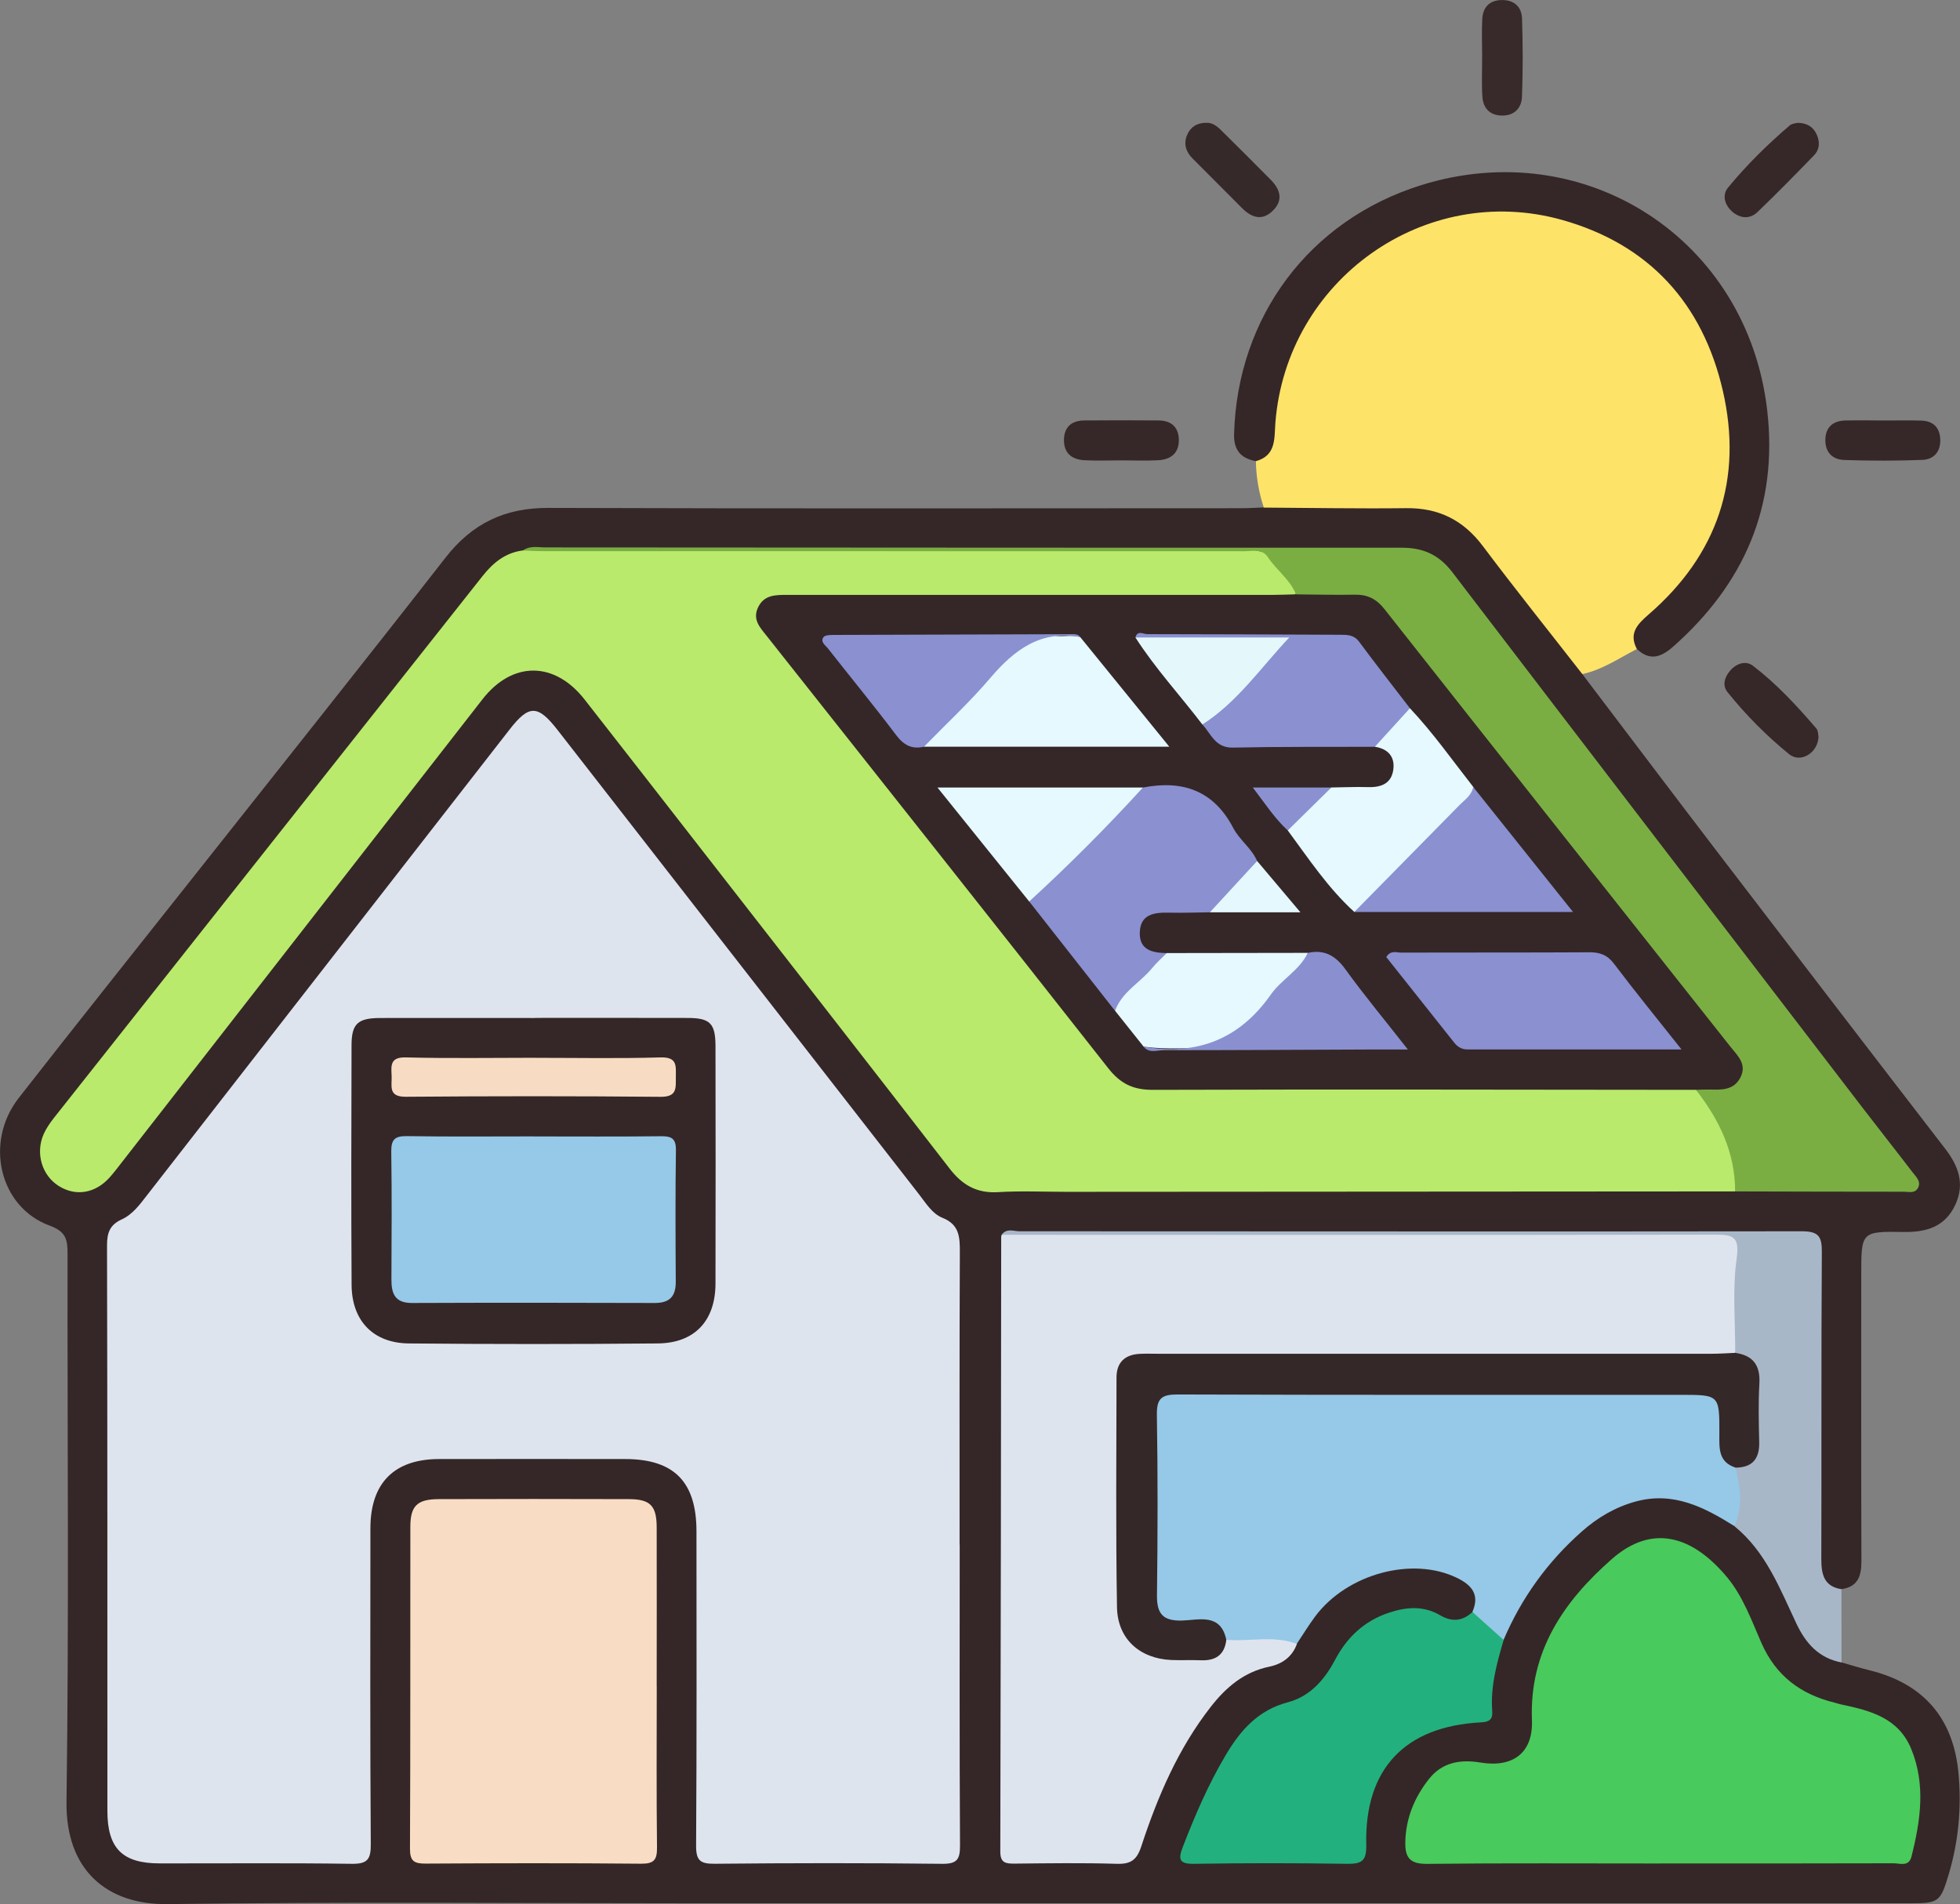 <?xml version="1.0" encoding="UTF-8"?><svg id="Calque_2" xmlns="http://www.w3.org/2000/svg" viewBox="0 0 373.95 363.37"><rect x="0" y="0" width="373.95" height="363.37" fill="#808080" stroke="none"/><defs><style>.cls-1{fill:#49ca5c;}.cls-2{fill:#8a90d0;}.cls-3{fill:#fee369;}.cls-4{fill:#e4f8fc;}.cls-5{fill:#22b17e;}.cls-6{fill:#7aae43;}.cls-7{fill:#352828;}.cls-8{fill:#8a90cf;}.cls-9{fill:#362929;}.cls-10{fill:#b9ea6c;}.cls-11{fill:#8b91d0;}.cls-12{fill:#352727;}.cls-13{fill:#e5f9fe;}.cls-14{fill:#dee4ee;}.cls-15{fill:#f7dcc3;}.cls-16{fill:#a8b7c8;}.cls-17{fill:#96c8e7;}.cls-18{fill:#382a2a;}.cls-19{fill:#e4f8fd;}.cls-20{fill:#f8ddc4;}.cls-21{fill:#362828;}</style></defs><g id="Calque_1-2"><g><path class="cls-12" d="M301.89,128.63c8.88,11.7,17.73,23.44,26.66,35.11,14.16,18.51,28.34,37.01,42.57,55.46,2.56,3.32,3.79,6.72,1.93,10.71-1.96,4.21-5.52,5.25-9.87,5.18-8.07-.13-8.07-.02-8.07,8.13,0,18.22-.03,36.44,.03,54.67,.01,2.86-.66,4.92-3.82,5.36-2.78,.83-3.87-.94-4.58-3.09-.59-1.8-.42-3.71-.42-5.58-.01-17.74,0-35.49-.01-53.23,0-5.06-.17-5.19-5.3-5.23-47.88-.33-95.77-.07-143.65-.14-1.47,0-3.02-.29-4.25,.87-1.06,1.29-.83,2.84-.83,4.31-.01,36.19-.02,72.37,0,108.56,0,4.42,.33,4.73,4.61,4.77,4.73,.04,9.47-.13,14.19,.06,3.23,.13,4.95-1.07,6.06-4.18,3.24-9.07,7.14-17.83,13.12-25.51,2.84-3.65,6.29-6.36,10.75-7.71,2.07-.63,3.92-1.6,5.23-3.4,3.94-7.32,9.61-12.53,17.81-14.64,5.37-1.38,10.57-1.16,15.36,1.93,3,1.93,3.36,3.37,1.99,6.86-1.71,2.21-3.88,2.38-6.37,1.55-7.69-2.58-13.88-.85-18.07,5.9-3.53,5.68-7.93,9.81-14.31,11.85-2.46,.79-4.11,2.79-5.58,4.82-4.29,5.9-7.24,12.5-9.85,19.27-.99,2.55-.1,3.36,2.47,3.34,8.84-.07,17.69-.07,26.53,0,2.56,.02,3.67-.94,3.52-3.52-.31-5.47,1.7-10.3,4.47-14.82,3.44-5.6,8.38-8.87,15.12-8.63,3.16,.11,4.53-.85,4.43-4.22-.1-3.64,.99-7.15,2.22-10.57,3.04-7.36,7.51-13.65,13.14-19.33,8.74-8.82,19.75-12.36,32.04-3.03,4.23,3.4,7.51,7.58,9.48,12.64,2.24,5.75,4.91,11.07,10.7,14.07,1.79,.51,3.57,1.08,5.38,1.52,10.24,2.52,15.99,9.11,16.95,19.7,.59,6.52,0,12.96-1.88,19.26-1.57,5.22-1.89,5.49-7.26,5.49-77.3,0-154.61,0-231.91,0-33.54,0-67.08-.3-100.62,.16-11.63,.16-19.49-6.52-19.31-19.54,.48-34.85,.15-69.71,.2-104.57,0-2.68-.27-4.21-3.41-5.36-9.6-3.52-12.51-15.91-5.9-24.37,11.21-14.36,22.58-28.59,33.88-42.88,15.87-20.06,31.82-40.06,47.55-60.23,5.09-6.53,11.32-9.51,19.61-9.48,44.01,.15,88.03,.07,132.04,.06,1.49,0,2.98-.09,4.48-.15,1.24-1.14,2.79-.91,4.25-.91,7.71-.03,15.41,0,23.12-.02,6.11-.01,11.02,2.2,14.82,7.17,5.67,7.41,11.22,14.92,17.07,22.2,.78,.97,1.53,1.98,1.5,3.33Z"/><path class="cls-3" d="M301.89,128.63c-6.33-8.12-12.77-16.16-18.95-24.39-3.74-4.99-8.43-7.34-14.65-7.27-9.05,.11-18.11-.06-27.17-.11-.94-2.87-1.46-5.82-1.51-8.85,2.25-2.87,2.58-6.22,3.08-9.75,2.33-16.67,11.36-28.71,26.76-35.2,13.05-5.5,26.4-5.18,38.88,2.12,13.12,7.68,20.51,19.36,22.19,34.52,1.73,15.61-3.73,28.42-15.51,38.58-1.81,1.56-2.01,3.62-2.71,5.57-3.41,1.74-6.59,3.97-10.41,4.78Z"/><path class="cls-12" d="M312.3,123.85c-1.59-3.01,.1-4.73,2.26-6.61,13.17-11.4,18.02-25.87,14.13-42.72-3.83-16.58-14.03-27.88-30.65-32.55-26.19-7.35-52.59,11.44-54.71,38.72-.23,2.93,.2,6.23-3.71,7.31-2.87-.52-4.26-2.11-4.17-5.17,.62-22.43,14.4-40.82,35.64-47.48,31.33-9.81,62.28,10.28,66.07,42.89,2.13,18.31-4.37,33.18-18,45.21-2.26,1.99-4.44,2.72-6.86,.38Z"/><path class="cls-16" d="M191.11,235.63c.92-1.32,2.29-.67,3.43-.67,49.75,0,99.5,.07,149.25,0,3.26,0,3.82,1.05,3.8,4.03-.13,19.49-.04,38.98-.1,58.47,0,2.92,.46,5.26,3.84,5.8,0,4.66,0,9.32,.01,13.98-4.28-.82-6.79-3.59-8.59-7.39-3.16-6.67-5.81-13.7-11.8-18.58-.29-3.8-.4-7.61-.06-11.41,2.94-1.38,4.02-3.72,3.64-6.9-.13-1.09-.1-2.22,0-3.32,.42-4.67,.06-9.06-4.17-12.13-.97-5.59-.52-11.21-.34-16.8,.09-2.78-.76-3.96-3.52-3.82-1.24,.06-2.49,0-3.74,0-41.61,0-83.22,0-124.83-.02-2.32,0-4.78,.47-6.82-1.22Z"/><path class="cls-18" d="M282.78,10.64c0-2.37-.12-4.74,.03-7.1,.13-2.13,1.36-3.46,3.59-3.53,2.39-.08,3.91,1.21,3.99,3.51,.16,4.98,.18,9.97-.01,14.95-.09,2.22-1.53,3.67-3.96,3.58-2.24-.08-3.45-1.48-3.59-3.56-.18-2.6-.04-5.23-.05-7.85Z"/><path class="cls-9" d="M230.16,23.44c1.06-.07,1.98,.57,2.78,1.37,3.19,3.15,6.36,6.32,9.51,9.5,1.81,1.83,2.43,3.88,.41,5.88-2.02,2.01-4.04,1.37-5.87-.46-3.17-3.17-6.32-6.35-9.49-9.52-1.27-1.27-1.7-2.81-1.02-4.44,.61-1.46,1.81-2.34,3.67-2.34Z"/><path class="cls-21" d="M346.96,140.55c-.09,3.1-3.4,5.16-5.62,3.36-4.31-3.51-8.26-7.49-11.75-11.84-1.04-1.3-.55-2.87,.51-4.1,1.2-1.38,2.98-1.97,4.34-.93,4.53,3.47,8.41,7.66,12.12,11.99,.35,.41,.31,1.17,.39,1.53Z"/><path class="cls-21" d="M213.94,87.85c-2.36,0-4.72,.1-7.06-.03-2.44-.13-3.97-1.41-3.88-4.02,.08-2.44,1.58-3.55,3.89-3.57,4.71-.04,9.42-.04,14.13,0,2.31,.02,3.8,1.13,3.89,3.57,.09,2.61-1.47,3.88-3.89,4.02-2.35,.13-4.71,.03-7.06,.03Z"/><path class="cls-21" d="M342.9,23.44c1.83,0,2.97,.75,3.62,2.04,.72,1.42,.73,2.97-.43,4.17-3.54,3.65-7.1,7.29-10.77,10.81-1.43,1.37-3.24,1.26-4.75-.01-1.5-1.27-2.08-3.2-.87-4.66,3.55-4.31,7.53-8.23,11.77-11.86,.43-.36,1.14-.39,1.43-.48Z"/><path class="cls-21" d="M359.49,80.24c2.36,0,4.71-.05,7.07,.02,2.18,.06,3.49,1.24,3.62,3.45,.14,2.37-1.13,3.96-3.42,4.05-4.95,.19-9.92,.18-14.87,.02-2.24-.07-3.68-1.46-3.63-3.88,.05-2.41,1.47-3.6,3.8-3.66,2.48-.06,4.96-.01,7.44,0Z"/><path class="cls-14" d="M183.1,294.76c0,19.11-.05,38.22,.06,57.33,.02,2.7-.51,3.61-3.43,3.57-14.46-.17-28.92-.15-43.38-.01-2.76,.03-3.56-.62-3.54-3.48,.13-19.98,.08-39.97,.07-59.95,0-9.46-4.28-13.79-13.6-13.8-11.84-.01-23.68-.02-35.53,0-8.56,.02-13.08,4.59-13.08,13.22-.01,20.11-.07,40.22,.07,60.33,.02,2.92-.71,3.73-3.66,3.69-12.21-.18-24.43-.06-36.65-.08-7.09-.01-9.94-2.88-9.94-10.03-.01-35.97,.02-71.95-.07-107.92,0-2.43,.56-3.91,2.81-4.94,2.08-.95,3.44-2.83,4.82-4.61,23.06-29.63,46.13-59.26,69.19-88.89,3.7-4.75,5.37-4.73,9.15,.13,22.99,29.53,45.98,59.06,68.96,88.6,1.31,1.68,2.5,3.68,4.44,4.46,3.24,1.29,3.35,3.64,3.34,6.55-.09,18.61-.05,37.22-.05,55.83Z"/><path class="cls-10" d="M331.05,227.35c-42.51,.03-85.03,.05-127.54,.08-4.36,0-8.74-.21-13.09,.06-4.05,.25-6.81-1.35-9.23-4.48-16.11-20.83-32.31-41.58-48.48-62.36-7.05-9.06-14.1-18.12-21.17-27.16-5.74-7.34-13.78-7.37-19.48-.06-22.93,29.43-45.84,58.88-68.77,88.31-.77,.98-1.52,1.99-2.35,2.92-2.74,3.08-6.49,3.7-9.74,1.65-3.21-2.02-4.48-6.27-2.86-9.91,.5-1.12,1.24-2.17,2-3.14,27.24-34.46,54.5-68.9,81.74-103.35,2-2.53,4.35-4.45,7.67-4.87,1.35-.39,2.73-.2,4.09-.2,44.39-.01,88.78,0,133.17,0,5.63,0,8.67,2.32,10.49,8-1.18,2.32-3.4,1.64-5.24,1.65-12.96,.07-25.91,.04-38.87,.04-16.45,0-32.89,0-49.34,0-1.25,0-2.49-.04-3.74,.04-1.77,.12-3.6,.26-4.41,2.18-.77,1.83,.57,3.07,1.55,4.32,21.53,27.34,43.23,54.55,64.71,81.93,2.23,2.84,4.79,3.9,8.33,3.89,32.27-.08,64.53-.05,96.8-.04,1.99,0,3.99-.19,5.94,.42,5.89,4.58,7.67,11.16,8.64,18.1,.1,.75-.33,1.42-.85,1.99Z"/><path class="cls-14" d="M191.11,235.63c45.32,.01,90.63,.06,135.95-.03,3.55,0,4.88,.27,4.27,4.61-.82,5.88-.25,11.95-.27,17.94-1.91,1.69-4.26,1.14-6.44,1.15-33.89,.04-67.77,.02-101.66,.03-8.38,0-8.94,.56-8.95,8.89,0,11.11,0,22.22,0,33.33,0,1.25-.02,2.5,.07,3.74,.29,4.3,1.88,8.19,6.18,9.36,4.56,1.24,9.61,2.48,13.47-2.13,3.83-1.43,7.78-.83,11.69-.56,.95,.07,1.98,.44,2.01,1.76-.89,2.49-2.88,3.83-5.25,4.32-4.84,1-8.26,3.93-11.16,7.64-6.23,7.97-10.15,17.14-13.27,26.64-.86,2.63-2.02,3.42-4.69,3.34-6.48-.2-12.97-.1-19.45-.04-1.68,.01-2.77-.07-2.76-2.31,.1-39.1,.13-78.21,.17-117.31,0-.12,.06-.24,.1-.36Z"/><path class="cls-17" d="M247.43,313.71c-4.4-1.7-8.98-.41-13.46-.79-2.57-1.93-5.43-2.67-8.68-2.71-4.06-.04-5.29-1.39-5.35-5.57-.15-11.36-.12-22.72-.01-34.07,.04-4.37,.97-5.29,5.33-5.34,10.34-.12,20.68-.04,31.02-.04,21.42,0,42.85,0,64.27,0,1.37,0,2.74,.04,4.11,.04,3.1,.01,4.59,1.59,4.54,4.64-.05,3.52,.18,6.97,1.88,10.16,1.01,3.75,1.43,7.49-.14,11.21-5.77-3.62-11.65-6.67-18.84-4.72-3.93,1.07-7.3,3.07-10.31,5.73-6.52,5.77-11.5,12.66-14.92,20.68-3.08-.55-4.6-2.86-5.95-5.35,1.44-3.27-.11-5.11-2.96-6.49-8.49-4.13-20.95-.79-27.04,7.37-1.25,1.68-2.34,3.48-3.51,5.23Z"/><path class="cls-1" d="M316.76,355.6c-14.84,0-29.68-.09-44.52,.07-3.23,.03-4.18-1.19-4.12-4.14,.09-4.57,1.74-8.53,4.5-12.04,2.51-3.2,6-3.79,9.79-3.16,6.31,1.05,10.12-1.89,9.87-8.12-.51-13.08,6.05-22.64,15.25-30.71,7.74-6.79,15.39-4.41,21.95,3.44,3.05,3.65,4.68,8.25,6.58,12.57,2.75,6.26,7.46,9.79,13.89,11.38,.48,.12,.96,.29,1.44,.39,5.48,1.14,10.83,2.57,13.24,8.43,2.81,6.82,1.79,13.71,.06,20.57-.5,2-2.2,1.28-3.42,1.28-14.84,.05-29.68,.03-44.52,.03Z"/><path class="cls-20" d="M125.3,321.8c0,10.23-.07,20.46,.05,30.69,.03,2.37-.52,3.18-3.04,3.15-13.7-.13-27.39-.1-41.09-.02-2.19,.01-3.01-.44-3-2.86,.1-20.46,.04-40.92,.07-61.38,0-4.04,1.3-5.3,5.45-5.31,12.08-.04,24.16-.04,36.23,0,4.11,.01,5.31,1.26,5.32,5.4,.03,10.11,0,20.21,0,30.32Z"/><path class="cls-6" d="M247.26,113.42c-1.14-2.86-3.74-4.63-5.38-7.13-1.06-1.62-2.92-1.1-4.5-1.1-44.63-.01-89.25-.01-133.88-.02-1.24,0-2.49-.08-3.73-.12,1.34-.98,2.89-.59,4.35-.59,54.47,.02,108.93,.08,163.4,.06,4.09,0,7.07,1.4,9.57,4.67,26.03,34.08,52.13,68.1,78.22,102.13,3.19,4.16,6.44,8.26,9.62,12.42,.64,.84,1.68,1.73,.99,2.97-.6,1.08-1.78,.7-2.72,.7-10.72,0-21.43-.03-32.15-.06,0-7.43-3.03-13.68-7.48-19.38,1.04-1.23,2.51-.85,3.83-1,3.94-.46,5.01-2.63,2.58-5.84-5.25-6.98-10.74-13.78-16.17-20.62-15.99-20.13-32.03-40.21-47.76-60.55-3.13-4.05-6.4-6.2-11.59-5.67-2.35,.24-4.98,.84-7.21-.86Z"/><path class="cls-5" d="M280.93,307.6c1.98,1.78,3.97,3.56,5.95,5.35-1.3,4.43-2.53,8.87-2.18,13.56,.12,1.61-.52,2.07-2.15,2.16-14.5,.75-22.22,8.87-21.88,23.33,.07,3.15-.87,3.7-3.69,3.66-9.71-.15-19.43-.15-29.15,0-2.78,.04-3.1-.77-2.18-3.16,2.33-6.06,4.89-12,8.21-17.59,2.81-4.73,6.17-8.58,11.87-10.08,4.15-1.09,6.96-4.24,8.95-8.02,2.31-4.38,5.61-7.52,10.4-9.09,3.36-1.11,6.58-1.31,9.72,.53,2.22,1.3,4.25,1.12,6.13-.64Z"/><path class="cls-7" d="M331.09,280.04c-3.3-1.07-3.06-3.78-3.05-6.45,.02-7.42,0-7.42-7.34-7.42-32,0-64.01,.04-96.01-.07-3.06-.01-4.02,.73-3.97,3.9,.19,11.48,.16,22.96,.02,34.44-.04,3.54,1.16,4.9,4.79,4.8,3.22-.09,7.36-1.48,8.44,3.68-.34,2.93-2.1,4.02-4.89,3.9-1.87-.08-3.74,.03-5.61-.05-6.03-.27-10.26-4.03-10.36-10.09-.24-14.61-.11-29.22-.09-43.83,0-2.86,1.59-4.35,4.41-4.5,1.12-.06,2.24-.02,3.36-.02,35.27,0,70.53,0,105.8,0,1.49,0,2.98-.11,4.47-.17,3.42,.48,4.82,2.39,4.61,5.88-.21,3.7-.12,7.42-.03,11.13,.08,3.22-1.31,4.89-4.57,4.89Z"/><path class="cls-12" d="M102.07,194.24c9.72,0,19.45-.02,29.17,.01,4.24,.01,5.26,1.05,5.27,5.35,.02,15.12,.04,30.23,0,45.35-.02,7.09-3.98,11.35-11.02,11.41-15.83,.15-31.67,.15-47.5,0-6.82-.07-10.87-4.35-10.91-11.18-.09-15.24-.05-30.48-.01-45.72,0-4.1,1.19-5.19,5.46-5.2,9.85-.02,19.7,0,29.55,0Z"/><path class="cls-12" d="M247.26,113.42c3.73,.03,7.46,.13,11.19,.06,2.44-.05,4.15,.79,5.71,2.77,21.95,27.86,43.97,55.65,65.97,83.46,1.37,1.73,3.25,3.35,1.91,5.93-1.27,2.43-3.58,2.33-5.87,2.27-.87-.02-1.74,.04-2.61,.06-34.54-.03-69.07-.11-103.61,0-3.78,.01-6.2-1.19-8.5-4.12-21.67-27.57-43.46-55.05-65.21-82.55-1.24-1.56-2.69-3.06-1.63-5.35,1.11-2.39,3.22-2.43,5.39-2.43,30.92,0,61.84,0,92.77,0,1.49,0,2.99-.07,4.48-.11Z"/><path class="cls-17" d="M101.87,216.86c8.09,0,16.18,.06,24.27-.04,2.03-.02,2.85,.47,2.82,2.68-.12,8.36-.08,16.71-.03,25.07,.02,2.8-1.15,4.08-4.02,4.07-15.44-.05-30.87-.06-46.31,0-3.3,.01-3.93-1.83-3.92-4.55,.04-8.11,.09-16.22-.03-24.32-.03-2.27,.63-3,2.94-2.97,8.09,.13,16.18,.05,24.27,.05Z"/><path class="cls-15" d="M102.11,201.86c7.98,0,15.97,.15,23.94-.08,3.22-.09,2.9,1.66,2.89,3.73-.02,2.05,.32,3.82-2.9,3.79-16.21-.15-32.42-.14-48.63-.01-3.42,.03-2.61-2.12-2.69-3.98-.09-1.91-.35-3.61,2.7-3.53,8.22,.21,16.46,.07,24.69,.07Z"/><path class="cls-2" d="M230.83,174.09c-2.6,.03-5.2,.13-7.79,.07-2.82-.06-5.49,.26-5.58,3.82-.08,3.36,2.48,3.84,5.14,3.9,.08,2.04-1.6,2.95-2.77,4.1-2.34,2.32-4.45,4.9-7.09,6.91-5.46-6.96-10.92-13.91-16.38-20.87,.1-1.09,.86-1.77,1.55-2.47,5.69-5.74,11.41-11.44,17.11-17.17,.9-.9,1.93-1.55,3.05-2.1,7.54-1.46,13.48,.54,17.23,7.73,1.19,2.28,3.49,3.85,4.55,6.29-1.46,4.7-5.37,7.13-9.02,9.79Z"/><path class="cls-2" d="M320.83,200.26c-14.23,0-27.53,0-40.83,0-1.1,0-1.89-.47-2.55-1.3-4.33-5.47-8.67-10.93-12.96-16.33,.82-1.36,1.93-.85,2.83-.85,11.97-.04,23.94,.01,35.91-.06,2.04-.01,3.44,.5,4.73,2.21,3.97,5.27,8.15,10.38,12.86,16.33Z"/><path class="cls-2" d="M216.63,121.65c.37-1.45,1.52-.64,2.24-.64,12.27,0,24.55,.08,36.82,.12,1.38,0,2.63,0,3.62,1.33,3.17,4.28,6.45,8.47,9.69,12.69-.77,3.79-3.83,5.48-6.7,7.36-9.04,.03-18.07-.04-27.11,.15-3.34,.07-4.11-2.62-5.79-4.41,3.75-4.84,8.49-8.71,12.65-13.16,.92-.98,1.93-1.88,3.12-3.07,.13-.05-.73-.48-.38-.12,.15,.16,.08,.23-.14,.35-1.15,.66-2.42,.45-3.64,.45-6.46,.03-12.92,.02-19.39,0-1.73,0-3.5,.12-4.99-1.07Z"/><path class="cls-13" d="M262.3,142.51c2.23-2.45,4.46-4.9,6.7-7.36,4.42,4.69,8.12,9.96,12.08,15.01,.7,1.44-.21,2.4-1.08,3.29-6.3,6.41-12.66,12.76-19.03,19.09-.73,.72-1.64,1.12-2.58,1.48-5.01-4.55-8.72-10.17-12.7-15.56,2.08-3.43,4.87-6.14,8.32-8.19,2.33-.03,4.67-.14,7-.07,2.53,.08,4.5-.7,4.83-3.41,.3-2.45-1.08-3.92-3.54-4.29Z"/><path class="cls-13" d="M206.09,121.56c5.49,6.76,10.98,13.51,17,20.93h-46.8c-.29-1.8,1.12-2.68,2.12-3.7,4.45-4.54,9.11-8.88,13.4-13.56,2.65-2.9,5.5-4.5,9.46-3.91,1.59,.24,3.23-.22,4.82,.24Z"/><path class="cls-2" d="M258.39,174.03c6.68-6.79,13.37-13.57,20.04-20.37,1.02-1.04,2.35-1.88,2.64-3.49,6.18,7.74,12.37,15.49,19.05,23.86-14.38,0-28.06,0-41.74,0Z"/><path class="cls-2" d="M206.09,121.56c-7.51-1.36-12.54,2.4-17.13,7.79-3.94,4.63-8.43,8.78-12.67,13.14-2.33,.54-3.88-.3-5.35-2.26-4.2-5.58-8.65-10.97-12.96-16.47-.48-.62-1.54-1.28-.86-2.18,.32-.42,1.34-.42,2.04-.42,15.08-.06,30.17-.1,45.25-.14,.61,0,1.25-.05,1.69,.54Z"/><path class="cls-13" d="M212.74,192.89c1.31-3.63,4.79-5.36,7.07-8.15,.84-1.03,1.85-1.92,2.79-2.87,8.97-.01,17.93-.02,26.9-.04,.93,1.63-.33,2.58-1.21,3.51-4.21,4.38-8.54,8.64-12.84,12.92-.99,.99-2.12,1.78-3.57,1.74-4.56-.13-9.14,.38-13.69-.28-1.82-2.28-3.63-4.56-5.45-6.84Z"/><path class="cls-13" d="M218.06,150.28c-6.91,7.57-14.14,14.83-21.7,21.75-5.68-7.06-11.35-14.11-17.5-21.75h39.2Z"/><path class="cls-8" d="M218.19,199.73c10.14,1.73,18.25-1.37,24.26-9.93,2.03-2.9,5.47-4.62,7.06-7.96,3.19-.71,5.32,.54,7.22,3.18,3.61,4.99,7.56,9.74,11.88,15.25-3.01,0-5.2,0-7.39,0-13.07,.05-26.14,.13-39.21,.13-1.27,0-2.75,.65-3.83-.67Z"/><path class="cls-4" d="M216.63,121.65h29.34c-5.49,5.85-9.92,12.36-16.57,16.6-4.23-5.55-8.99-10.7-12.77-16.6Z"/><path class="cls-19" d="M230.83,174.09c3.01-3.26,6.01-6.53,9.02-9.79,2.6,3.08,5.19,6.16,8.26,9.79h-17.28Z"/><path class="cls-11" d="M254.01,150.28c-2.77,2.73-5.54,5.46-8.32,8.19-2.45-2.25-4.25-5.02-6.66-8.19h14.97Z"/></g></g></svg>